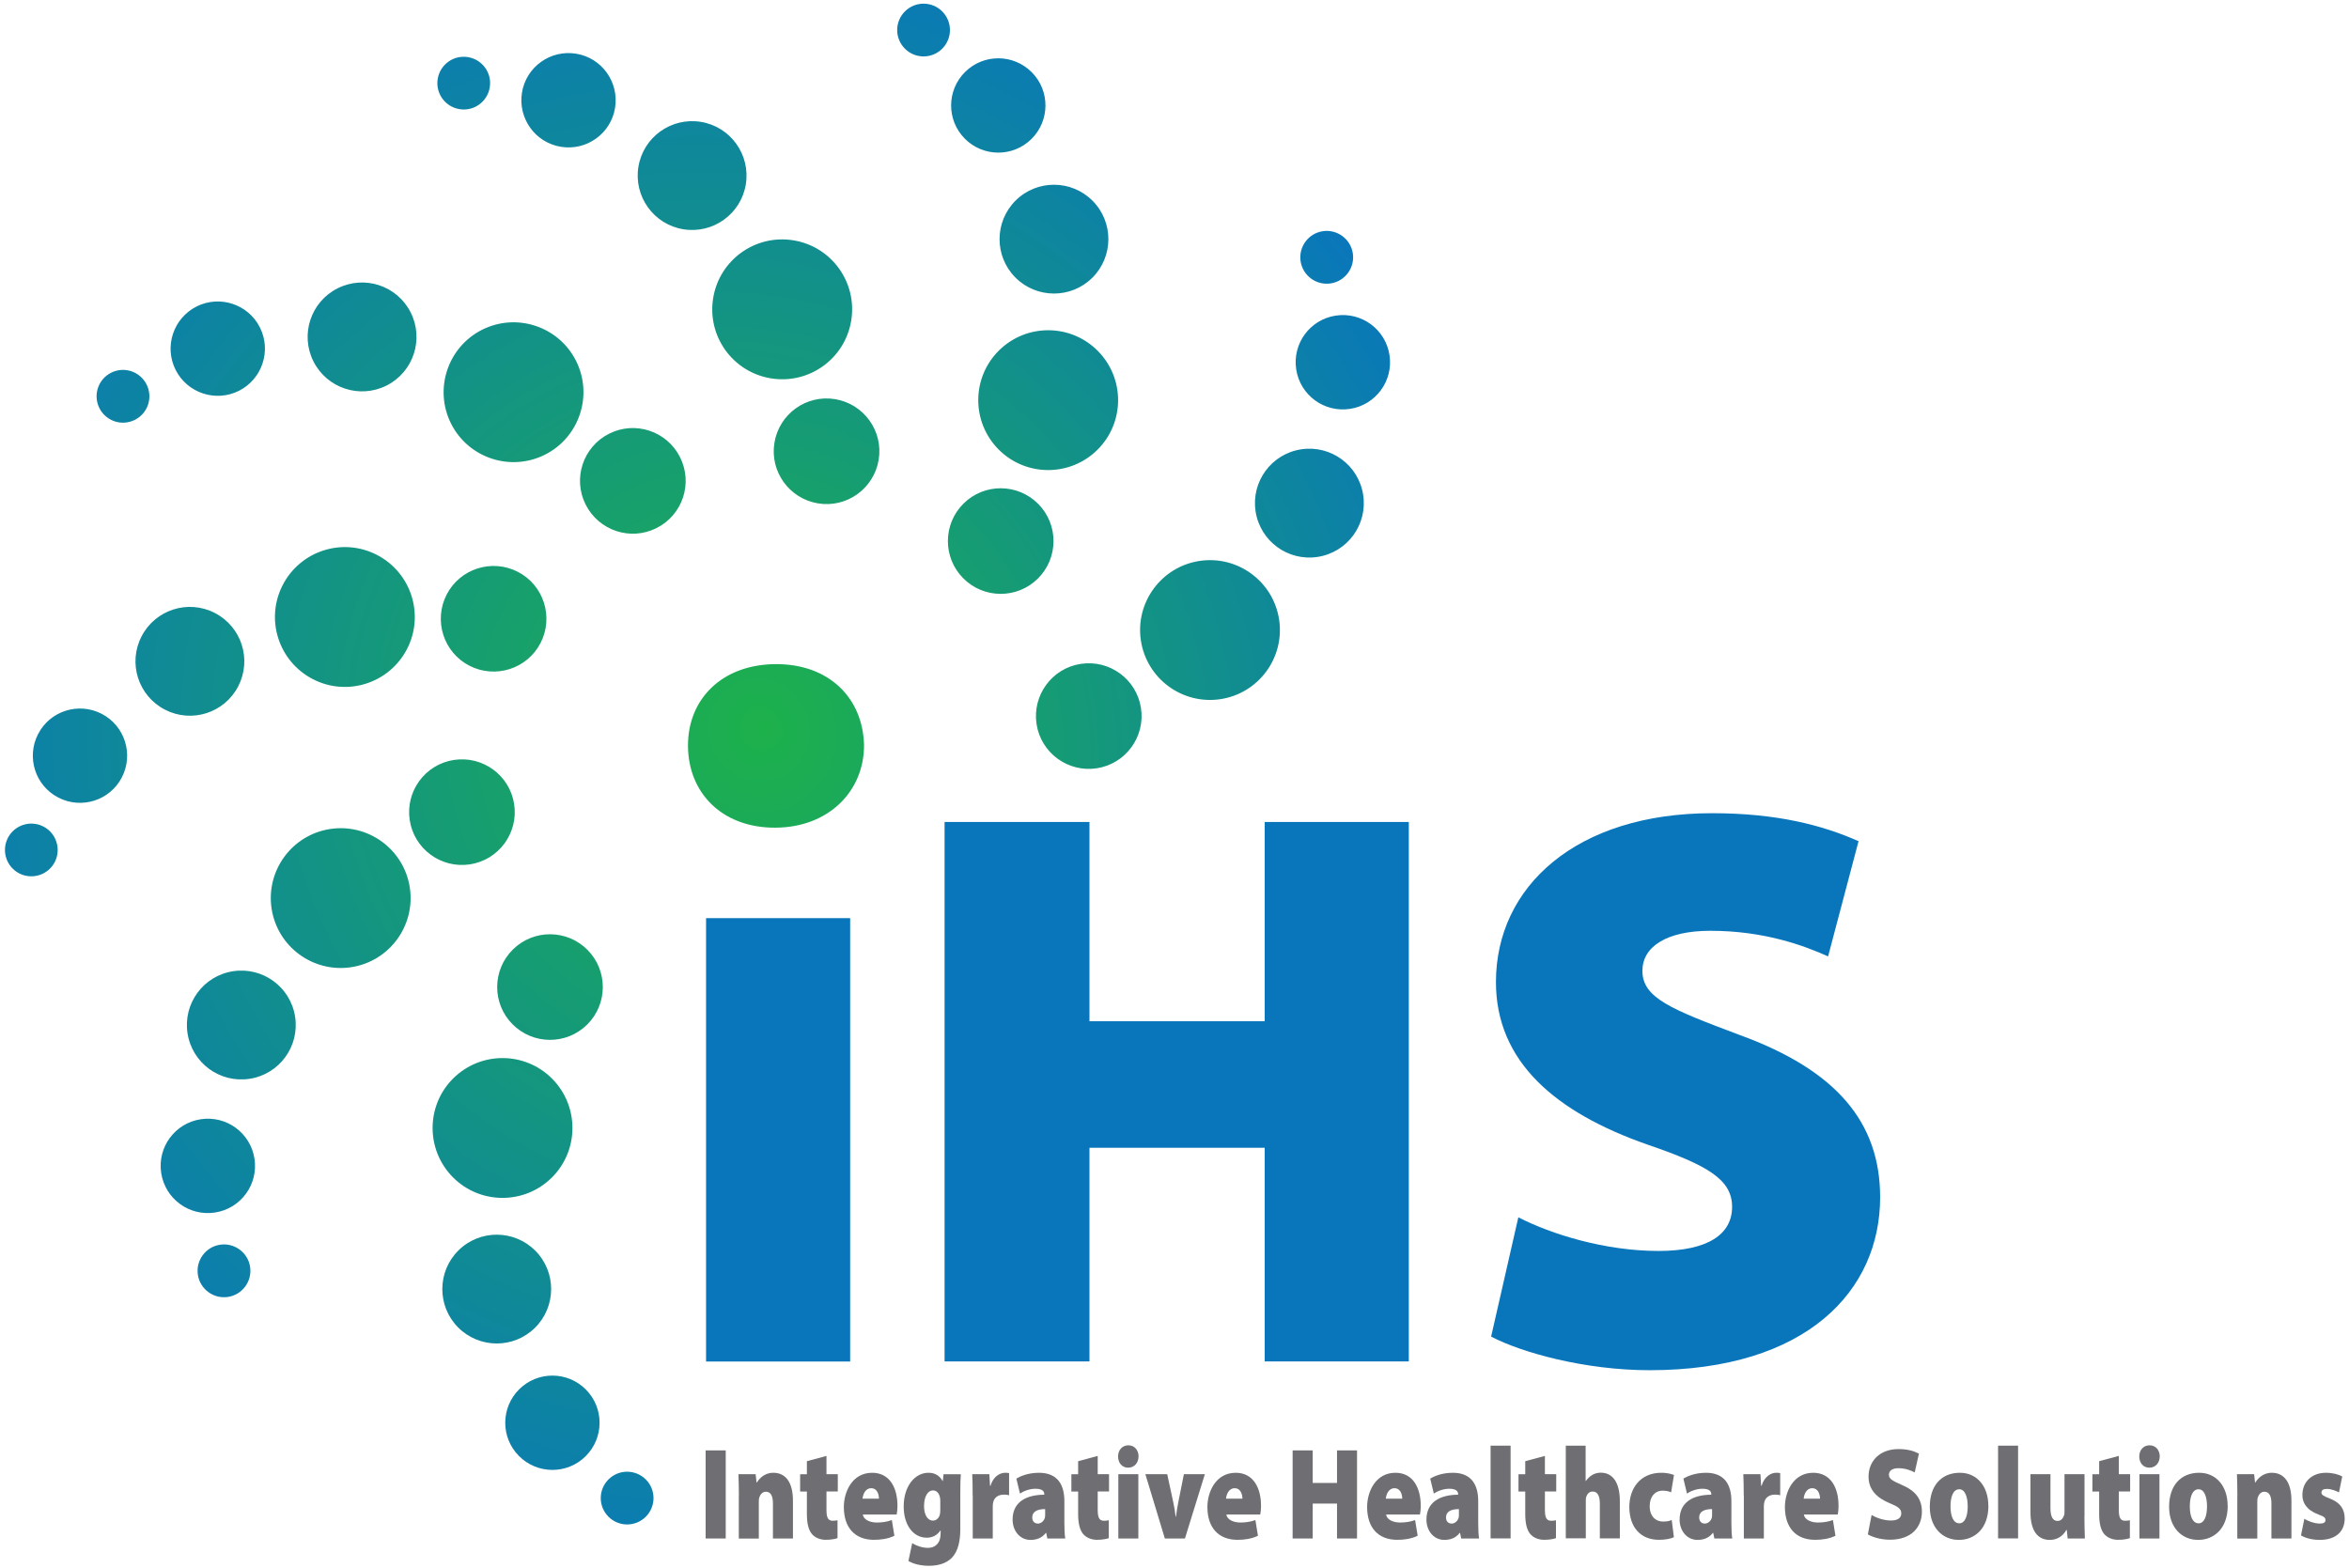 <?xml version="1.0" encoding="UTF-8"?>
<svg xmlns="http://www.w3.org/2000/svg" xmlns:xlink="http://www.w3.org/1999/xlink" version="1.1" viewBox="0 0 267.68 178.73">
  <defs>
    <style>
      .cls-1 {
        fill: #0976bc;
      }

      .cls-2 {
        fill: #6e6e73;
      }

      .cls-3 {
        fill: url(#radial-gradient);
      }
    </style>
    <radialGradient id="radial-gradient" cx="80.91" cy="86.87" fx="72.45" fy="86.87" r="96.13" gradientTransform="translate(195.63 122.88) rotate(148.9) scale(1 1.04)" gradientUnits="userSpaceOnUse">
      <stop offset="0" stop-color="#1db14b"/>
      <stop offset="1" stop-color="#0976bc"/>
    </radialGradient>
  </defs>
  <!-- Generator: Adobe Illustrator 28.6.0, SVG Export Plug-In . SVG Version: 1.2.0 Build 709)  -->
  <g>
    <g id="Layer_1">
      <path class="cls-3" d="M100.13,52.4c-.54,3.28-3.63,5.51-6.91,4.97s-5.51-3.63-4.97-6.91c.54-3.28,3.63-5.51,6.91-4.97s5.51,3.63,4.97,6.91ZM90.42,27.39c-4.34-.71-8.44,2.23-9.15,6.58s2.23,8.44,6.58,9.15,8.44-2.23,9.15-6.58-2.23-8.44-6.58-9.15ZM65.65,6.12c-2.93-.48-5.7,1.51-6.17,4.44s1.51,5.7,4.44,6.17c2.93.48,5.7-1.51,6.17-4.44s-1.51-5.7-4.44-6.17ZM53.33,6.51c-1.64-.27-3.18.84-3.45,2.48s.84,3.18,2.48,3.45,3.18-.84,3.45-2.48-.84-3.18-2.48-3.45ZM79.87,13.89c-3.38-.55-6.57,1.74-7.12,5.12s1.74,6.57,5.12,7.12,6.57-1.74,7.12-5.12-1.74-6.57-5.12-7.12ZM69.41,49.43c-2.97,1.49-4.17,5.11-2.67,8.08s5.11,4.17,8.08,2.67c2.97-1.49,4.17-5.11,2.67-8.08-1.49-2.97-5.11-4.17-8.08-2.67ZM54.94,37.58c-3.93,1.98-5.51,6.77-3.54,10.7,1.98,3.93,6.77,5.51,10.7,3.54,3.93-1.98,5.51-6.77,3.54-10.7-1.98-3.93-6.77-5.51-10.7-3.54ZM22.4,34.93c-2.65,1.34-3.72,4.57-2.39,7.22,1.33,2.65,4.57,3.72,7.22,2.39,2.65-1.34,3.72-4.57,2.39-7.22-1.33-2.65-4.57-3.72-7.22-2.39ZM12.66,42.48c-1.48.75-2.08,2.55-1.33,4.04.75,1.48,2.55,2.08,4.04,1.33s2.08-2.55,1.33-4.04c-.75-1.48-2.55-2.08-4.04-1.33ZM38.47,32.86c-3.06,1.54-4.29,5.27-2.75,8.33,1.54,3.06,5.27,4.29,8.33,2.75,3.06-1.54,4.29-5.27,2.75-8.33-1.54-3.06-5.27-4.29-8.33-2.75ZM50.9,67.76c-1.52,2.96-.36,6.59,2.59,8.11,2.96,1.52,6.59.36,8.11-2.59,1.52-2.96.36-6.59-2.59-8.11-2.96-1.52-6.59-.36-8.11,2.59ZM32.22,66.67c-2.02,3.91-.48,8.71,3.43,10.73,3.91,2.02,8.71.48,10.73-3.43,2.02-3.91.48-8.71-3.43-10.73-3.91-2.02-8.71-.48-10.73,3.43ZM4.34,83.66c-1.36,2.64-.33,5.88,2.31,7.24s5.88.33,7.24-2.31c1.36-2.64.33-5.88-2.31-7.24-2.64-1.36-5.88-.33-7.24,2.31ZM.9,95.49c-.76,1.48-.18,3.29,1.29,4.05,1.48.76,3.29.18,4.05-1.29s.18-3.29-1.29-4.05c-1.48-.76-3.29-.18-4.05,1.29ZM16.13,72.53c-1.57,3.04-.38,6.78,2.67,8.35,3.04,1.57,6.78.38,8.35-2.67,1.57-3.04.38-6.78-2.67-8.35-3.04-1.57-6.78-.38-8.35,2.67ZM46.69,93.47c.5,3.29,3.58,5.54,6.86,5.04,3.29-.5,5.54-3.58,5.04-6.86-.5-3.29-3.58-5.54-6.86-5.04-3.29.5-5.54,3.58-5.04,6.86ZM30.95,103.56c.67,4.35,4.73,7.33,9.08,6.67,4.35-.67,7.33-4.73,6.67-9.08-.67-4.35-4.73-7.33-9.08-6.67-4.35.67-7.33,4.73-6.67,9.08ZM18.37,133.69c.45,2.94,3.19,4.95,6.13,4.5,2.94-.45,4.95-3.19,4.5-6.13-.45-2.94-3.19-4.95-6.13-4.5-2.94.45-4.95,3.19-4.5,6.13ZM22.55,145.29c.25,1.64,1.79,2.77,3.43,2.52,1.64-.25,2.77-1.79,2.52-3.43s-1.79-2.77-3.43-2.52c-1.64.25-2.77,1.79-2.52,3.43ZM21.37,117.76c.52,3.39,3.68,5.71,7.07,5.19,3.39-.52,5.71-3.68,5.19-7.07-.52-3.39-3.68-5.71-7.07-5.19-3.39.52-5.71,3.68-5.19,7.07ZM58.4,116.73c2.34,2.36,6.15,2.38,8.51.04s2.38-6.15.04-8.51c-2.34-2.36-6.15-2.38-8.51-.04s-2.38,6.15-.04,8.51ZM51.6,134.16c3.1,3.13,8.14,3.15,11.27.06,3.13-3.1,3.15-8.14.06-11.27-3.1-3.13-8.14-3.15-11.27-.06-3.13,3.1-3.15,8.14-.06,11.27ZM59.13,165.93c2.09,2.11,5.49,2.13,7.6.04,2.11-2.09,2.13-5.49.04-7.6-2.09-2.11-5.49-2.13-7.6-.04-2.11,2.09-2.13,5.49-.04,7.6ZM69.33,172.85c1.17,1.18,3.07,1.19,4.25.02,1.18-1.17,1.19-3.07.02-4.25s-3.07-1.19-4.25-.02c-1.18,1.17-1.19,3.07-.02,4.25ZM52.2,151.28c2.41,2.43,6.34,2.45,8.77.04,2.43-2.41,2.45-6.34.04-8.77-2.41-2.43-6.34-2.45-8.77-.04-2.43,2.41-2.45,6.34-.04,8.77ZM130.02,80.7c-.5-3.29-3.58-5.54-6.86-5.04-3.29.5-5.54,3.58-5.04,6.86.5,3.29,3.58,5.54,6.86,5.04,3.29-.5,5.54-3.58,5.04-6.86ZM145.76,70.6c-.67-4.35-4.73-7.33-9.08-6.67-4.35.67-7.33,4.73-6.67,9.08.67,4.35,4.73,7.33,9.08,6.67,4.35-.67,7.33-4.73,6.67-9.08ZM158.34,40.47c-.45-2.94-3.19-4.95-6.13-4.5-2.94.45-4.95,3.19-4.5,6.13.45,2.94,3.19,4.95,6.13,4.5,2.94-.45,4.95-3.19,4.5-6.13ZM154.16,28.87c-.25-1.64-1.79-2.77-3.43-2.52-1.64.25-2.77,1.79-2.52,3.43s1.79,2.77,3.43,2.52c1.64-.25,2.77-1.79,2.52-3.43ZM155.34,56.4c-.52-3.39-3.68-5.71-7.07-5.19-3.39.52-5.71,3.68-5.19,7.07.52,3.39,3.68,5.71,7.07,5.19,3.39-.52,5.71-3.68,5.19-7.07ZM118.31,57.43c-2.34-2.36-6.15-2.38-8.51-.04s-2.38,6.15-.04,8.51c2.34,2.36,6.15,2.38,8.51.04s2.38-6.15.04-8.51ZM125.11,40c-3.1-3.13-8.14-3.15-11.27-.06-3.13,3.1-3.15,8.14-.06,11.27,3.1,3.13,8.14,3.15,11.27.06,3.13-3.1,3.15-8.14.06-11.27ZM117.58,8.24c-2.09-2.11-5.49-2.13-7.6-.04-2.11,2.09-2.13,5.49-.04,7.6,2.09,2.11,5.49,2.13,7.6.04,2.11-2.09,2.13-5.49.04-7.6ZM107.38,1.31c-1.17-1.18-3.07-1.19-4.25-.02-1.18,1.17-1.19,3.07-.02,4.25s3.07,1.19,4.25.02c1.18-1.17,1.19-3.07.02-4.25ZM124.51,22.89c-2.41-2.43-6.34-2.45-8.77-.04-2.43,2.41-2.45,6.34-.04,8.77,2.41,2.43,6.34,2.45,8.77.04,2.43-2.41,2.45-6.34.04-8.77ZM88.39,75.69c-6.1.03-10.01,3.97-9.99,9.31s3.86,9.36,9.96,9.33,10.12-4.19,10.1-9.42c-.13-5.34-3.97-9.25-10.07-9.22Z"/>
      <rect class="cls-1" x="80.46" y="104.64" width="16.42" height="50.53"/>
      <path class="cls-1" d="M124.15,93.68v22.71h19.97v-22.71h16.42v61.48h-16.42v-24.35h-19.97v24.35h-16.51v-61.48h16.51Z"/>
      <path class="cls-1" d="M173.03,138.74c3.74,1.92,9.85,3.83,15.96,3.83,5.65,0,8.39-1.91,8.39-5.02s-2.74-4.74-9.67-7.11c-10.4-3.65-17.24-9.39-17.24-18.52,0-10.85,9.12-19.24,24.63-19.24,7.39,0,12.59,1.37,16.69,3.19l-3.47,13.13c-2.65-1.19-7.21-2.92-13.41-2.92-5.02,0-7.75,1.83-7.75,4.56,0,3.1,3.28,4.38,11.04,7.3,11.04,4.01,16.05,9.94,16.05,18.52,0,10.58-8.3,19.7-26.27,19.7-7.39,0-14.59-2.01-18.06-3.83l3.1-13.59Z"/>
      <g>
        <path class="cls-2" d="M82.7,165.3v10.04h-2.29v-10.04h2.29Z"/>
        <path class="cls-2" d="M84.2,170.5c0-.97-.03-1.82-.05-2.49h1.96l.1.94h.05c.23-.39.82-1.1,1.86-1.1,1.46,0,2.24,1.16,2.24,3.17v4.32h-2.28v-3.99c0-.85-.25-1.34-.8-1.34-.44,0-.65.36-.75.64-.05.13-.06.34-.06.54v4.16h-2.28v-4.84Z"/>
        <path class="cls-2" d="M94.18,165.93v2.08h1.29v1.97h-1.29v2.1c0,.88.18,1.24.72,1.24.24,0,.42-.03.54-.06v2.04c-.27.1-.77.19-1.35.19-.67,0-1.23-.27-1.56-.65-.38-.45-.58-1.18-.58-2.29v-2.56h-.77v-1.97h.77v-1.49l2.23-.6Z"/>
        <path class="cls-2" d="M98.32,172.61c.08.58.8.91,1.6.91.6,0,1.15-.08,1.71-.28l.29,1.79c-.75.36-1.56.46-2.33.46-2.19,0-3.43-1.41-3.43-3.74,0-1.71.94-3.9,3.23-3.9,2.01,0,2.88,1.74,2.88,3.75,0,.45-.05.83-.09,1.01h-3.85ZM100.16,170.8c0-.42-.16-1.19-.89-1.19-.67,0-.94.73-.98,1.19h1.86Z"/>
        <path class="cls-2" d="M109.49,168.01c-.04.45-.06,1.09-.06,2.26v3.99c0,1.3-.22,2.5-.96,3.28-.72.71-1.67.91-2.63.91-.86,0-1.73-.19-2.32-.55l.43-2.03c.38.25,1.09.54,1.8.54.81,0,1.44-.52,1.44-1.65v-.33h-.03c-.38.57-.94.82-1.56.82-1.52,0-2.62-1.43-2.62-3.56,0-2.31,1.27-3.84,2.82-3.84.76,0,1.28.34,1.61.94h.03l.08-.77h1.98ZM107.15,171.03c0-.1-.01-.24-.03-.34-.1-.52-.39-.83-.81-.83-.54,0-1.01.62-1.01,1.79,0,.95.38,1.65,1.01,1.65.42,0,.72-.33.8-.73.04-.15.04-.39.04-.55v-.98Z"/>
        <path class="cls-2" d="M110.84,170.48c0-1.16-.02-1.86-.05-2.47h1.95l.08,1.33h.05c.33-1.12,1.13-1.49,1.66-1.49.2,0,.29,0,.46.04v2.52c-.16-.04-.34-.07-.58-.07-.67,0-1.13.33-1.24.92-.03.13-.04.28-.04.46v3.62h-2.28v-4.86Z"/>
        <path class="cls-2" d="M119.35,175.34l-.13-.64h-.04c-.44.58-1.06.8-1.74.8-1.27,0-2.05-1.09-2.05-2.31,0-1.97,1.49-2.83,3.61-2.84v-.06c0-.3-.19-.62-1.01-.62-.66,0-1.36.27-1.76.55l-.41-1.71c.41-.24,1.29-.66,2.58-.66,2.14,0,2.89,1.4,2.89,3.23v2.47c0,.73.03,1.42.1,1.79h-2.05ZM119.09,171.99c-.92,0-1.46.31-1.46.95,0,.46.27.7.65.7.33,0,.68-.27.79-.67.03-.12.03-.25.03-.39v-.6Z"/>
        <path class="cls-2" d="M125.09,165.93v2.08h1.29v1.97h-1.29v2.1c0,.88.18,1.24.72,1.24.24,0,.42-.03.54-.06v2.04c-.27.1-.77.19-1.35.19-.67,0-1.23-.27-1.56-.65-.38-.45-.58-1.18-.58-2.29v-2.56h-.77v-1.97h.77v-1.49l2.23-.6Z"/>
        <path class="cls-2" d="M129.74,165.99c0,.71-.46,1.28-1.18,1.28s-1.15-.57-1.15-1.28.46-1.27,1.17-1.27,1.15.54,1.17,1.27ZM127.44,175.34v-7.33h2.28v7.33h-2.28Z"/>
        <path class="cls-2" d="M133.01,168.01l.67,3.11c.13.58.22,1.15.29,1.73h.04c.08-.6.15-1.12.28-1.73l.62-3.11h2.39l-2.27,7.33h-2.29l-2.22-7.33h2.48Z"/>
        <path class="cls-2" d="M139.75,172.61c.08.58.8.91,1.6.91.6,0,1.15-.08,1.71-.28l.29,1.79c-.75.36-1.56.46-2.33.46-2.19,0-3.43-1.41-3.43-3.74,0-1.71.94-3.9,3.23-3.9,2.01,0,2.88,1.74,2.88,3.75,0,.45-.05.83-.09,1.01h-3.85ZM141.58,170.8c0-.42-.16-1.19-.89-1.19-.67,0-.94.73-.98,1.19h1.86Z"/>
        <path class="cls-2" d="M149.59,165.3v3.71h2.77v-3.71h2.28v10.04h-2.28v-3.98h-2.77v3.98h-2.29v-10.04h2.29Z"/>
        <path class="cls-2" d="M157.95,172.61c.08.58.8.91,1.6.91.6,0,1.15-.08,1.71-.28l.29,1.79c-.75.36-1.56.46-2.33.46-2.19,0-3.43-1.41-3.43-3.74,0-1.71.94-3.9,3.23-3.9,2.01,0,2.88,1.74,2.88,3.75,0,.45-.05.83-.09,1.01h-3.85ZM159.79,170.8c0-.42-.16-1.19-.89-1.19-.67,0-.94.73-.98,1.19h1.86Z"/>
        <path class="cls-2" d="M166.51,175.34l-.13-.64h-.04c-.44.58-1.06.8-1.74.8-1.27,0-2.05-1.09-2.05-2.31,0-1.97,1.5-2.83,3.61-2.84v-.06c0-.3-.19-.62-1.01-.62-.66,0-1.36.27-1.76.55l-.41-1.71c.41-.24,1.29-.66,2.58-.66,2.14,0,2.89,1.4,2.89,3.23v2.47c0,.73.03,1.42.1,1.79h-2.05ZM166.24,171.99c-.92,0-1.46.31-1.46.95,0,.46.27.7.65.7.33,0,.68-.27.79-.67.03-.12.03-.25.03-.39v-.6Z"/>
        <path class="cls-2" d="M169.86,164.76h2.28v10.57h-2.28v-10.57Z"/>
        <path class="cls-2" d="M176.05,165.93v2.08h1.29v1.97h-1.29v2.1c0,.88.18,1.24.72,1.24.24,0,.42-.03.54-.06v2.04c-.27.1-.77.19-1.36.19-.67,0-1.23-.27-1.56-.65-.38-.45-.58-1.18-.58-2.29v-2.56h-.77v-1.97h.77v-1.49l2.23-.6Z"/>
        <path class="cls-2" d="M178.41,164.76h2.28v4.02h.03c.22-.3.44-.51.74-.69.27-.16.62-.25.95-.25,1.41,0,2.18,1.18,2.18,3.25v4.24h-2.28v-3.95c0-.86-.24-1.39-.81-1.39-.43,0-.63.3-.73.58-.05.12-.06.31-.06.43v4.32h-2.28v-10.57Z"/>
        <path class="cls-2" d="M190.76,175.19c-.38.19-1.03.3-1.72.3-2.06,0-3.37-1.41-3.37-3.75,0-2.09,1.22-3.89,3.65-3.89.46,0,1,.08,1.44.25l-.33,1.98c-.21-.1-.52-.19-.98-.19-.86,0-1.46.69-1.46,1.76,0,1.19.71,1.76,1.51,1.76.39,0,.72-.04,1-.18l.25,1.97Z"/>
        <path class="cls-2" d="M195.36,175.34l-.13-.64h-.04c-.44.58-1.06.8-1.74.8-1.27,0-2.05-1.09-2.05-2.31,0-1.97,1.49-2.83,3.61-2.84v-.06c0-.3-.19-.62-1.01-.62-.66,0-1.36.27-1.76.55l-.41-1.71c.41-.24,1.29-.66,2.58-.66,2.14,0,2.89,1.4,2.89,3.23v2.47c0,.73.03,1.42.1,1.79h-2.05ZM195.09,171.99c-.92,0-1.46.31-1.46.95,0,.46.27.7.65.7.33,0,.68-.27.79-.67.03-.12.03-.25.03-.39v-.6Z"/>
        <path class="cls-2" d="M198.71,170.48c0-1.16-.03-1.86-.05-2.47h1.95l.08,1.33h.05c.33-1.12,1.13-1.49,1.66-1.49.2,0,.29,0,.46.04v2.52c-.16-.04-.34-.07-.58-.07-.67,0-1.13.33-1.24.92-.03.13-.04.28-.04.46v3.62h-2.28v-4.86Z"/>
        <path class="cls-2" d="M205.56,172.61c.08.58.8.91,1.6.91.59,0,1.15-.08,1.71-.28l.29,1.79c-.75.36-1.56.46-2.33.46-2.19,0-3.43-1.41-3.43-3.74,0-1.71.94-3.9,3.23-3.9,2.01,0,2.88,1.74,2.88,3.75,0,.45-.05.83-.09,1.01h-3.85ZM207.4,170.8c0-.42-.17-1.19-.89-1.19-.67,0-.94.73-.97,1.19h1.86Z"/>
        <path class="cls-2" d="M213.27,172.66c.52.31,1.37.63,2.22.63.79,0,1.17-.31,1.17-.82s-.38-.77-1.34-1.16c-1.44-.6-2.39-1.53-2.39-3.02,0-1.77,1.27-3.14,3.42-3.14,1.03,0,1.75.22,2.32.52l-.48,2.14c-.37-.19-1-.48-1.86-.48-.7,0-1.08.3-1.08.74,0,.51.46.71,1.53,1.19,1.53.66,2.23,1.62,2.23,3.02,0,1.73-1.15,3.2-3.65,3.2-1.03,0-2.03-.31-2.51-.61l.43-2.22Z"/>
        <path class="cls-2" d="M226.59,171.6c0,2.67-1.62,3.9-3.37,3.9-1.86,0-3.31-1.4-3.31-3.78s1.3-3.87,3.43-3.87c1.95,0,3.24,1.55,3.24,3.75ZM222.27,171.67c0,1.09.3,1.94,1.01,1.94.61,0,.95-.76.95-1.94,0-1.01-.28-1.94-.96-1.94-.75,0-1,.97-1,1.94Z"/>
        <path class="cls-2" d="M227.69,164.76h2.28v10.57h-2.28v-10.57Z"/>
        <path class="cls-2" d="M237.53,172.84c0,1.04.03,1.88.05,2.5h-1.96l-.1-.97h-.05c-.23.4-.77,1.13-1.89,1.13-1.39,0-2.2-1.06-2.2-3.17v-4.32h2.28v3.89c0,.94.27,1.44.8,1.44.43,0,.65-.34.74-.62.05-.1.06-.24.06-.39v-4.32h2.28v4.83Z"/>
        <path class="cls-2" d="M241.45,165.93v2.08h1.29v1.97h-1.29v2.1c0,.88.18,1.24.72,1.24.24,0,.42-.03.54-.06v2.04c-.27.1-.77.19-1.36.19-.67,0-1.23-.27-1.56-.65-.38-.45-.58-1.18-.58-2.29v-2.56h-.77v-1.97h.77v-1.49l2.23-.6Z"/>
        <path class="cls-2" d="M246.11,165.99c0,.71-.46,1.28-1.18,1.28s-1.15-.57-1.15-1.28.46-1.27,1.17-1.27,1.15.54,1.17,1.27ZM243.8,175.34v-7.33h2.28v7.33h-2.28Z"/>
        <path class="cls-2" d="M253.86,171.6c0,2.67-1.62,3.9-3.37,3.9-1.86,0-3.31-1.4-3.31-3.78s1.3-3.87,3.43-3.87c1.95,0,3.24,1.55,3.24,3.75ZM249.54,171.67c0,1.09.3,1.94,1.01,1.94.61,0,.95-.76.95-1.94,0-1.01-.28-1.94-.96-1.94-.75,0-1,.97-1,1.94Z"/>
        <path class="cls-2" d="M254.96,170.5c0-.97-.03-1.82-.05-2.49h1.96l.1.94h.05c.23-.39.82-1.1,1.86-1.1,1.46,0,2.24,1.16,2.24,3.17v4.32h-2.28v-3.99c0-.85-.25-1.34-.8-1.34-.44,0-.65.36-.75.64-.05.13-.06.34-.06.54v4.16h-2.28v-4.84Z"/>
        <path class="cls-2" d="M262.59,173.09c.35.25,1.17.55,1.74.55.48,0,.67-.13.67-.4s-.14-.39-.81-.64c-1.37-.51-1.84-1.38-1.82-2.23,0-1.46,1.05-2.52,2.68-2.52.77,0,1.46.19,1.86.42l-.37,1.82c-.29-.16-.87-.4-1.38-.4-.39,0-.62.12-.62.42,0,.24.2.39.94.67,1.23.48,1.7,1.22,1.71,2.28,0,1.4-.92,2.44-2.85,2.44-.86,0-1.63-.21-2.13-.51l.38-1.89Z"/>
      </g>
    </g>
  </g>
</svg>